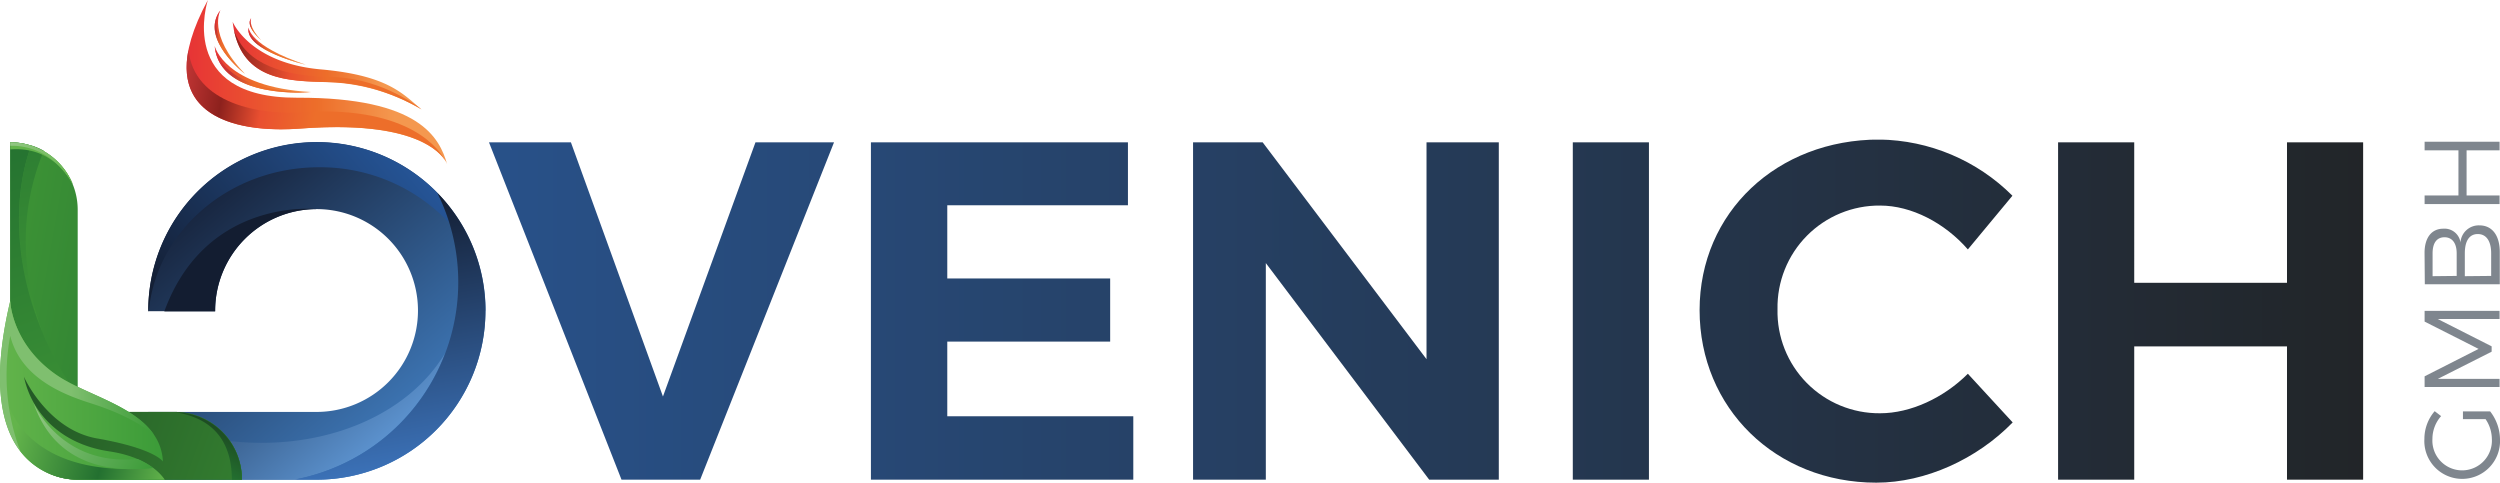 <svg xmlns="http://www.w3.org/2000/svg" xmlns:xlink="http://www.w3.org/1999/xlink" viewBox="0 0 466.89 90.17"><defs><style>.cls-1{fill:none;}.cls-2{fill:#7f868e;}.cls-3{clip-path:url(#clip-path);}.cls-4{fill:url(#Unbenannter_Verlauf_3);}.cls-5{fill:url(#Unbenannter_Verlauf_5);}.cls-6{fill:url(#Unbenannter_Verlauf_39);}.cls-7{fill:url(#Unbenannter_Verlauf_18);}.cls-8{fill:url(#Unbenannter_Verlauf_8);}.cls-9{fill:#131d31;}.cls-10{fill:url(#Unbenannter_Verlauf_13);}.cls-11{fill:url(#Unbenannter_Verlauf_137);}.cls-12{fill:url(#Unbenannter_Verlauf_147);}.cls-13{fill:url(#Unbenannter_Verlauf_21);}.cls-14{fill:#63b44b;}.cls-15{fill:url(#Unbenannter_Verlauf_168);}.cls-16{fill:url(#Unbenannter_Verlauf_119);}.cls-17{fill:url(#Unbenannter_Verlauf_17);}.cls-18{fill:url(#Unbenannter_Verlauf_95);}.cls-19{fill:url(#Unbenannter_Verlauf_51);}.cls-20{fill:url(#Unbenannter_Verlauf_115);}.cls-21{fill:url(#Unbenannter_Verlauf_237);}.cls-22{fill:url(#Unbenannter_Verlauf_243);}.cls-23{fill:url(#Unbenannter_Verlauf_226);}.cls-24{fill:url(#Unbenannter_Verlauf_228);}.cls-25{fill:url(#Unbenannter_Verlauf_255);}.cls-26{fill:url(#Unbenannter_Verlauf_273);}.cls-27{fill:url(#Unbenannter_Verlauf_255-2);}.cls-28{fill:url(#Unbenannter_Verlauf_273-2);}.cls-29{fill:url(#Unbenannter_Verlauf_255-3);}.cls-30{fill:url(#Unbenannter_Verlauf_273-3);}.cls-31{fill:url(#Unbenannter_Verlauf_255-4);}.cls-32{fill:url(#Unbenannter_Verlauf_273-4);}</style><clipPath id="clip-path" transform="translate(-2.49 -1.42)"><path class="cls-1" d="M118.56,91,93.81,28h15.3L126.3,75.47,143.58,28h14.67l-25,63ZM179.4,39.75V53.43h30.42V65.22H179.4V79.16h34.74V91h-49V28h48V39.75ZM269.4,91,238.89,50.55V91H225.3V28h13l30.6,40.5V28h13.5V91Zm26.82,0V28h14.22V91Zm82.08-53L370,48c-4.32-4.95-10.53-8.19-16.38-8.19a19,19,0,0,0-19.17,19.35,19,19,0,0,0,19.17,19.44c5.67,0,11.88-2.88,16.38-7.38l8.37,9.09c-6.66,6.84-16.29,11.25-25.47,11.25-18.81,0-33-13.95-33-32.22s14.49-31.86,33.57-31.86A35.85,35.85,0,0,1,378.3,37.95Zm51.3,53V66.11H401.07V91H386.85V28h14.22V54.23H429.6V28h14.22V91Z"/></clipPath><linearGradient id="Unbenannter_Verlauf_3" x1="91.33" y1="58.13" x2="442.43" y2="58.13" gradientUnits="userSpaceOnUse"><stop offset="0" stop-color="#285189"/><stop offset="1" stop-color="#222528"/></linearGradient><linearGradient id="Unbenannter_Verlauf_5" x1="76.83" y1="87.56" x2="36.39" y2="39.36" gradientUnits="userSpaceOnUse"><stop offset="0" stop-color="#417ec1"/><stop offset="1" stop-color="#16223a"/></linearGradient><linearGradient id="Unbenannter_Verlauf_39" x1="78.36" y1="27.11" x2="35.15" y2="63.37" gradientUnits="userSpaceOnUse"><stop offset="0" stop-color="#26579b"/><stop offset="1" stop-color="#131d31"/></linearGradient><linearGradient id="Unbenannter_Verlauf_18" x1="46.81" y1="65.94" x2="66.62" y2="89.55" gradientUnits="userSpaceOnUse"><stop offset="0" stop-color="#27446a"/><stop offset="1" stop-color="#5b91cd"/></linearGradient><linearGradient id="Unbenannter_Verlauf_8" x1="77.88" y1="88.58" x2="69.32" y2="40.05" gradientUnits="userSpaceOnUse"><stop offset="0" stop-color="#3b71b7"/><stop offset="1" stop-color="#131d31"/></linearGradient><linearGradient id="Unbenannter_Verlauf_13" x1="-0.8" y1="57.43" x2="51.94" y2="66.72" gradientUnits="userSpaceOnUse"><stop offset="0" stop-color="#3e9536"/><stop offset="1" stop-color="#237030"/></linearGradient><linearGradient id="Unbenannter_Verlauf_137" x1="-8.36" y1="72.13" x2="74.07" y2="102.14" gradientUnits="userSpaceOnUse"><stop offset="0" stop-color="#1d4b22"/><stop offset="1" stop-color="#3e9536"/></linearGradient><linearGradient id="Unbenannter_Verlauf_147" x1="12.9" y1="63.97" x2="2.68" y2="6" xlink:href="#Unbenannter_Verlauf_13"/><linearGradient id="Unbenannter_Verlauf_21" x1="21.33" y1="85.04" x2="-0.43" y2="25.24" xlink:href="#Unbenannter_Verlauf_13"/><linearGradient id="Unbenannter_Verlauf_168" x1="4.57" y1="27.66" x2="16.78" y2="34.71" gradientUnits="userSpaceOnUse"><stop offset="0" stop-color="#93c784"/><stop offset="1" stop-color="#63b44b"/></linearGradient><linearGradient id="Unbenannter_Verlauf_119" x1="43.41" y1="81.21" x2="39.78" y2="87.49" gradientUnits="userSpaceOnUse"><stop offset="0" stop-color="#1d4b22"/><stop offset="1" stop-color="#237030"/></linearGradient><linearGradient id="Unbenannter_Verlauf_17" x1="2.49" y1="74.3" x2="33.25" y2="74.3" gradientUnits="userSpaceOnUse"><stop offset="0" stop-color="#63b44b"/><stop offset="1" stop-color="#3b9b38"/></linearGradient><linearGradient id="Unbenannter_Verlauf_95" x1="33.65" y1="90.23" x2="5.14" y2="82.59" gradientUnits="userSpaceOnUse"><stop offset="0" stop-color="#63b44b"/><stop offset="0.42" stop-color="#237030"/><stop offset="1" stop-color="#63b44b"/></linearGradient><linearGradient id="Unbenannter_Verlauf_51" x1="2.49" y1="71.68" x2="31.3" y2="71.68" gradientUnits="userSpaceOnUse"><stop offset="0" stop-color="#66b45e"/><stop offset="0" stop-color="#7fbf6f"/><stop offset="0.46" stop-color="#7fbf6f"/><stop offset="1" stop-color="#3b9b38"/></linearGradient><linearGradient id="Unbenannter_Verlauf_115" x1="7.8" y1="78.37" x2="29.83" y2="91.1" gradientUnits="userSpaceOnUse"><stop offset="0" stop-color="#93c784"/><stop offset="1" stop-color="#3b9b38"/></linearGradient><linearGradient id="Unbenannter_Verlauf_237" x1="45.94" y1="13.69" x2="81.23" y2="13.69" gradientUnits="userSpaceOnUse"><stop offset="0" stop-color="#e73336"/><stop offset="0.5" stop-color="#ed6e2a"/><stop offset="0.8" stop-color="#f4984f"/></linearGradient><linearGradient id="Unbenannter_Verlauf_243" x1="46.15" y1="14.37" x2="81.19" y2="14.37" gradientUnits="userSpaceOnUse"><stop offset="0" stop-color="#8d211d"/><stop offset="0.3" stop-color="#e94f30"/><stop offset="0.5" stop-color="#ed6e2a"/><stop offset="1" stop-color="#ed6e2a"/></linearGradient><linearGradient id="Unbenannter_Verlauf_226" x1="37.35" y1="16.75" x2="85.98" y2="16.75" xlink:href="#Unbenannter_Verlauf_237"/><linearGradient id="Unbenannter_Verlauf_228" x1="36.62" y1="16.74" x2="86.84" y2="25.59" gradientUnits="userSpaceOnUse"><stop offset="0" stop-color="#c13534"/><stop offset="0.15" stop-color="#8d211d"/><stop offset="0.3" stop-color="#e94f30"/><stop offset="0.5" stop-color="#ed6e2a"/><stop offset="1" stop-color="#ed6e2a"/></linearGradient><linearGradient id="Unbenannter_Verlauf_255" x1="41.9" y1="10.92" x2="59.14" y2="20.87" gradientTransform="translate(-0.55 2.67) rotate(-2.92)" gradientUnits="userSpaceOnUse"><stop offset="0" stop-color="#e73336"/><stop offset="0.5" stop-color="#ed6e2a"/><stop offset="1" stop-color="#f4984f"/></linearGradient><linearGradient id="Unbenannter_Verlauf_273" x1="41.9" y1="10.93" x2="59.11" y2="20.86" gradientTransform="translate(-0.55 2.67) rotate(-2.92)" gradientUnits="userSpaceOnUse"><stop offset="0" stop-color="#e73336"/><stop offset="0.25" stop-color="#c13534"/><stop offset="0.5" stop-color="#ed6e2a"/><stop offset="1" stop-color="#ed6e2a"/></linearGradient><linearGradient id="Unbenannter_Verlauf_255-2" x1="47.94" y1="6.04" x2="60.62" y2="13.35" gradientTransform="matrix(0.67, 0.55, -0.57, 0.69, 14.22, -26.8)" xlink:href="#Unbenannter_Verlauf_255"/><linearGradient id="Unbenannter_Verlauf_273-2" x1="47.94" y1="6.04" x2="60.59" y2="13.35" gradientTransform="matrix(0.67, 0.55, -0.57, 0.69, 14.22, -26.8)" xlink:href="#Unbenannter_Verlauf_273"/><linearGradient id="Unbenannter_Verlauf_255-3" x1="53.78" y1="1.08" x2="62.02" y2="5.83" gradientTransform="matrix(1.4, 0.36, -0.22, 0.87, -26.68, -13.3)" xlink:href="#Unbenannter_Verlauf_255"/><linearGradient id="Unbenannter_Verlauf_273-3" x1="53.78" y1="1.08" x2="62" y2="5.83" gradientTransform="matrix(1.4, 0.36, -0.22, 0.87, -26.68, -13.3)" xlink:href="#Unbenannter_Verlauf_273"/><linearGradient id="Unbenannter_Verlauf_255-4" x1="54.57" y1="0.06" x2="58.35" y2="2.24" gradientTransform="matrix(0.81, 0.72, -0.59, 0.67, 5.07, -34.35)" xlink:href="#Unbenannter_Verlauf_255"/><linearGradient id="Unbenannter_Verlauf_273-4" x1="54.57" y1="0.07" x2="58.34" y2="2.24" gradientTransform="matrix(0.81, 0.72, -0.59, 0.67, 5.07, -34.35)" xlink:href="#Unbenannter_Verlauf_273"/></defs><title>logo-full</title><g id="Claim"><g id="Claim_III" data-name="Claim III"><path class="cls-2" d="M462.46,78.25h5.08a8.65,8.65,0,0,1,1.84,5.2,7.07,7.07,0,1,1-14.12-.08,7.93,7.93,0,0,1,1.92-5.16l1.2.92a6.44,6.44,0,0,0-1.62,4.24,5.56,5.56,0,1,0,11.1,0,6.7,6.7,0,0,0-1.18-3.68h-4.22Z" transform="translate(-2.49 -1.42)"/><path class="cls-2" d="M469.3,61l-11.54,0,10.06,5.1v1l-10.06,5.08H469.3v1.52h-14v-2l10.08-5.12-10.08-5.1v-2h14Z" transform="translate(-2.49 -1.42)"/><path class="cls-2" d="M455.29,48.65c0-2.82,1.3-4.52,3.5-4.52A3,3,0,0,1,462,46.71a3.42,3.42,0,0,1,3.54-3.2c2.38,0,3.8,1.88,3.8,5v6h-14Zm6,4.3V48.73c0-1.88-.82-3-2.28-3s-2.22,1.1-2.22,3V53Zm6.44,0V48.73c0-2.28-.9-3.6-2.5-3.6s-2.42,1.32-2.42,3.6V53Z" transform="translate(-2.49 -1.42)"/><path class="cls-2" d="M469.3,29.49h-6.16v8.44h6.16v1.6h-14v-1.6h6.32V29.49h-6.32v-1.6h14Z" transform="translate(-2.49 -1.42)"/></g></g><g id="Word_Mark" data-name="Word Mark"><g id="Word_Mark-2" data-name="Word Mark"><g class="cls-3"><rect class="cls-4" x="91.33" y="26.09" width="351.1" height="64.08"/></g></g></g><g id="Design_Mark" data-name="Design Mark"><g id="Blue_Form" data-name="Blue Form"><path id="Basic_Form" data-name="Basic Form" class="cls-5" d="M93.15,59.44A31.54,31.54,0,0,1,61.67,91H30.18V78.35H61.67a18.94,18.94,0,1,0-19-18.91v.1H30.18a31.49,31.49,0,1,1,63-.1Z" transform="translate(-2.49 -1.42)"/><path id="Effekt_IV" data-name="Effekt IV" class="cls-6" d="M84.17,37.46a35.58,35.58,0,0,1,2.24,5.62A33,33,0,0,0,62.07,32.66c-16.67,0-30.35,11.81-31.8,26.88h-.09a31.46,31.46,0,0,1,54-22.08Z" transform="translate(-2.49 -1.42)"/><path id="Effekt_III" data-name="Effekt III" class="cls-7" d="M85.62,67.36A37.53,37.53,0,0,1,57.41,91H30.18V79.89a54.64,54.64,0,0,0,8.26,2.68C58.35,87.37,77.64,80.69,85.62,67.36Z" transform="translate(-2.49 -1.42)"/><path id="Effekt_II" data-name="Effekt II" class="cls-8" d="M93.15,59.44A31.54,31.54,0,0,1,61.67,91H57.41A37.52,37.52,0,0,0,84.16,37.43,31.37,31.37,0,0,1,93.15,59.44Z" transform="translate(-2.49 -1.42)"/><path id="Effekt_I" data-name="Effekt I" class="cls-9" d="M61.67,40.47a19,19,0,0,0-19,19v.1H33.18C41,38.17,61.67,40.47,61.67,40.47Z" transform="translate(-2.49 -1.42)"/></g><g id="Green_Part" data-name="Green Part"><g id="Basis_Form" data-name="Basis Form"><path id="Basic_Form-2" data-name="Basic Form" class="cls-10" d="M47.67,91H17A12.6,12.6,0,0,1,4.4,78.35V28h0A12.58,12.58,0,0,1,17,40.54V78.35H35.18A12.59,12.59,0,0,1,47.67,91Z" transform="translate(-2.49 -1.42)"/><path id="Basic_Form_Shadow" data-name="Basic Form Shadow" class="cls-11" d="M47.67,91H17A12.6,12.6,0,0,1,4.4,78.35l0-8.4L17,75.54v2.81H35.18A12.59,12.59,0,0,1,47.67,91Z" transform="translate(-2.49 -1.42)"/><path id="Effekt_V" data-name="Effekt V" class="cls-12" d="M10.52,63.68c-5.25-12.45-5.73-25.29-2.2-35.1a11.51,11.51,0,0,1,2.35,1,43.59,43.59,0,0,0-3.37,17A49.62,49.62,0,0,0,10.52,63.68Z" transform="translate(-2.49 -1.42)"/><path id="Effekt_IV-2" data-name="Effekt IV" class="cls-13" d="M4.4,57.64V28h0a12.59,12.59,0,0,1,3.9.62c-3.53,9.81-3.05,22.66,2.2,35.11a56.88,56.88,0,0,0,4.86,9.16,24.13,24.13,0,0,1-2.14-1.26C4.61,65.77,4.4,57.64,4.4,57.64Z" transform="translate(-2.49 -1.42)"/><path id="Effekt_III-2" data-name="Effekt III" class="cls-14" d="M16.11,35.88C11.95,28.52,5.62,29.29,4.4,29.32V28h0A12.57,12.57,0,0,1,16.11,35.88Z" transform="translate(-2.49 -1.42)"/><path id="Effekt_II-2" data-name="Effekt II" class="cls-15" d="M16.11,35.88C11.95,28.52,5.62,28.62,4.4,28.65V28h0A12.57,12.57,0,0,1,16.11,35.88Z" transform="translate(-2.49 -1.42)"/><path id="Effekt_I-2" data-name="Effekt I" class="cls-16" d="M47.67,91H45.79c0-5.23-1.89-11.23-10.61-12.6A12.59,12.59,0,0,1,47.67,91Z" transform="translate(-2.49 -1.42)"/></g><g id="Leaf"><path id="Leaf-2" data-name="Leaf" class="cls-17" d="M33.25,91H17.16A13.62,13.62,0,0,1,6.3,85.72C2.84,81.24.76,73,4.4,57.64c0,0,.21,8.13,8.84,13.94,5.17,3.49,14.37,5.54,18.06,11.11a9.42,9.42,0,0,1,1.61,4.93s-1.33-2.35-12-4.27c-9.17-1.42-13.73-11-13.94-11.57,1.22,6,6.13,12.47,15.9,13.93C29.21,86.66,32,89.26,33.25,91Z" transform="translate(-2.49 -1.42)"/><path id="Effekt_II-3" data-name="Effekt II" class="cls-18" d="M33.25,91H17.16A13.62,13.62,0,0,1,6.3,85.72,38.14,38.14,0,0,1,4,76.63c.29,1.13,4.12,14.2,27.06,12.17A9.75,9.75,0,0,1,33.25,91Z" transform="translate(-2.49 -1.42)"/><path id="Effekt_I-3" data-name="Effekt I" class="cls-19" d="M31.3,82.69c-1.94-1.67-5.5-3.94-11.8-5.94C14.87,75.27,6.44,72.27,4.4,64.14A40.21,40.21,0,0,0,6.3,85.72C2.84,81.24.76,73,4.4,57.64c0,0,.21,8.13,8.84,13.94C18.41,75.07,27.61,77.12,31.3,82.69Z" transform="translate(-2.49 -1.42)"/><path class="cls-20" d="M31.12,88.81c-5,.56-17.83,1.21-22.37-12.15.29.66,5.33,11.82,19.41,10.48A14.11,14.11,0,0,1,31.12,88.81Z" transform="translate(-2.49 -1.42)"/></g></g><g id="Red_Part" data-name="Red Part"><path id="Flame_Big_II" data-name="Flame Big II" class="cls-21" d="M45.94,5.5s3.17,7.69,16.46,8.88C75,15.5,77.77,19,81.23,21.88a36.52,36.52,0,0,0-17.65-5.12C56,16.54,47.23,16.46,45.94,5.5Z" transform="translate(-2.49 -1.42)"/><path id="Effekt" class="cls-22" d="M81.19,21.83h0c-.61-.37-8.35-5.09-17.61-5.09-7.22-.2-15.57-.29-17.43-9.85,2.1,6.79,9.88,8.68,17.43,8.89,9.19-.1,16.26,5,17.46,5.93l.1.08Z" transform="translate(-2.49 -1.42)"/><path id="Flame_Big_I" data-name="Flame Big I" class="cls-23" d="M41.31,1.42S35.22,19.75,58,19.67c23-.08,26.58,7.58,28,12.42,0,0-2.6-8.5-27.25-6.67C46.23,26.42,29.65,23,41.31,1.42Z" transform="translate(-2.49 -1.42)"/><path id="Effekt-2" data-name="Effekt" class="cls-24" d="M85.77,31.63c-1-1.74-5.88-7.79-27-6.22C48.3,26.24,35,24,37.69,10.7c1,10.14,13.53,12.35,21.74,11.63C79.29,21.23,84.74,29.57,85.77,31.63Z" transform="translate(-2.49 -1.42)"/><path id="Small_I" data-name="Small I" class="cls-25" d="M42.58,10s1.83,7.73,18,8.6C60.54,18.65,43.51,20.14,42.58,10Z" transform="translate(-2.49 -1.42)"/><path id="Effekt-3" data-name="Effekt" class="cls-26" d="M60.5,18.63c-.94.1-17,1.22-17.92-8.6v0a.19.19,0,0,0,0,.07C44.63,19,59.67,18.67,60.5,18.63Z" transform="translate(-2.49 -1.42)"/><path id="Small_I-2" data-name="Small I" class="cls-27" d="M43.66,3.32s-2.57,4.55,4.59,11.89C48.24,15.23,39.61,8.64,43.66,3.32Z" transform="translate(-2.49 -1.42)"/><path id="Effekt-4" data-name="Effekt" class="cls-28" d="M48.23,15.2c-.48-.35-8.5-6.71-4.57-11.87a0,0,0,0,0,0,0l0,0C40.65,8.56,47.82,14.86,48.23,15.2Z" transform="translate(-2.49 -1.42)"/><path id="Small_I-3" data-name="Small I" class="cls-29" d="M48.92,6.56S49,10,59.6,13.5C59.6,13.51,48.12,10.83,48.92,6.56Z" transform="translate(-2.49 -1.42)"/><path id="Effekt-5" data-name="Effekt" class="cls-30" d="M59.57,13.5c-.63-.14-11.44-2.79-10.65-6.94h0a.05.05,0,0,0,0,0C49,10.58,59,13.36,59.57,13.5Z" transform="translate(-2.49 -1.42)"/><path id="Small_I-4" data-name="Small I" class="cls-31" d="M49.41,4.79s-.76,1.37,1.86,4.14C51.27,8.94,48.16,6.34,49.41,4.79Z" transform="translate(-2.49 -1.42)"/><path id="Effekt-6" data-name="Effekt" class="cls-32" d="M51.26,8.93c-.17-.14-3.06-2.63-1.85-4.14h0C48.51,6.37,51.12,8.8,51.26,8.93Z" transform="translate(-2.49 -1.42)"/></g></g></svg>